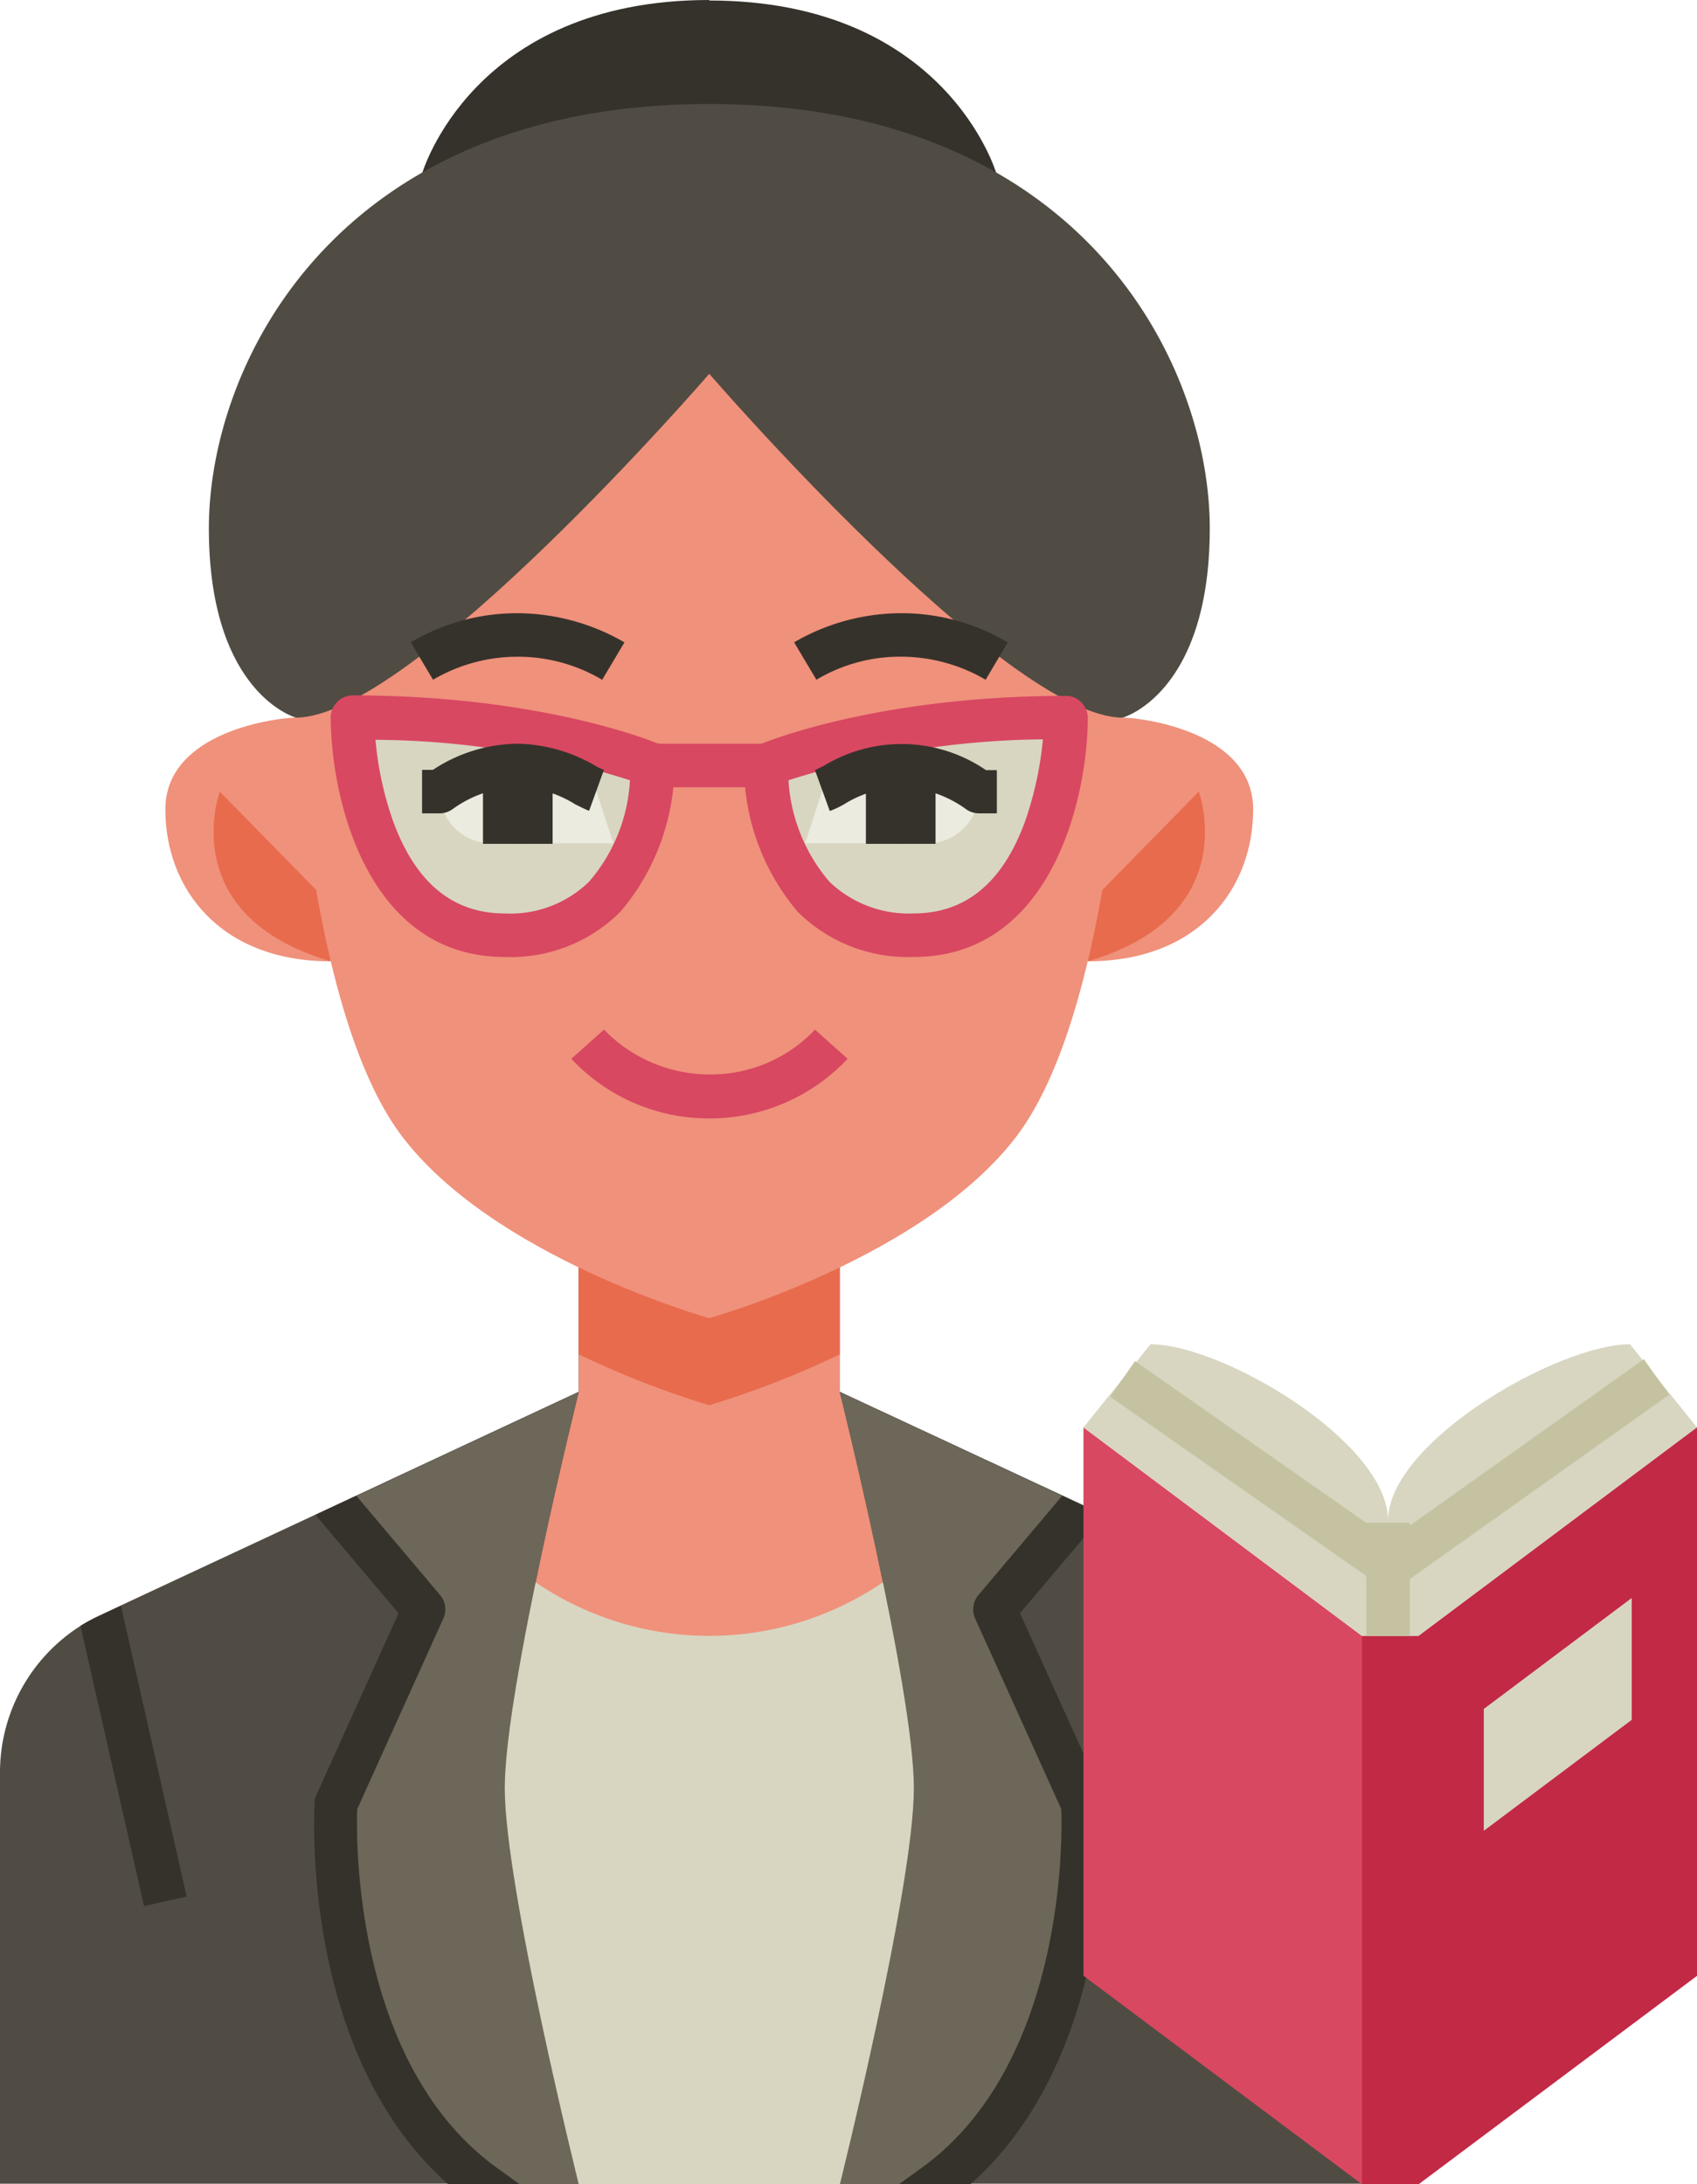 <svg xmlns="http://www.w3.org/2000/svg" width="68.621" height="88.311" viewBox="0 0 68.621 88.311">
  <g id="teacher_1_" data-name="teacher (1)" transform="translate(-61 -5.1)">
    <path id="Path_4439" data-name="Path 4439" d="M181.225,12.12s-2.023-7-11.613-7V5.1C160.023,5.1,158,12.12,158,12.12Z" transform="translate(-79.933)" fill="#35322b"/>
    <path id="Path_4440" data-name="Path 4440" d="M311,179.853c4.487,0,6.686-2.956,6.686-6.141S313.094,170,312.408,170Z" transform="translate(-206.012 -135.886)" fill="#f0917b"/>
    <path id="Path_4441" data-name="Path 4441" d="M311,191.575,315.487,187s1.847,5-4.487,6.862Z" transform="translate(-206.012 -149.895)" fill="#e86b4d"/>
    <path id="Path_4442" data-name="Path 4442" d="M105.686,179.853c-4.487,0-6.686-2.956-6.686-6.141S103.592,170,104.279,170Z" transform="translate(-31.314 -135.886)" fill="#f0917b"/>
    <path id="Path_4443" data-name="Path 4443" d="M114.812,191.575,110.326,187s-1.847,5,4.487,6.862Z" transform="translate(-40.44 -149.895)" fill="#e86b4d"/>
    <path id="Path_4444" data-name="Path 4444" d="M106.4,53.809s3.519-.968,3.519-7.654S104.724,29,89.68,29,69.446,39.469,69.446,46.155s3.519,7.654,3.519,7.654M94.958,74.378H84.4v6.686L65.064,90.09A7.017,7.017,0,0,0,61,96.459v16.627h57.36V96.459a7.062,7.062,0,0,0-4.064-6.387L94.958,81.064Z" transform="translate(0 -19.695)" fill="#504c43"/>
    <path id="Path_4445" data-name="Path 4445" d="M193.539,309.7c0,4.012-2.991,16.011-2.991,16.011H179.991S177,313.692,177,309.7s2.991-16.011,2.991-16.011V287h10.557v6.686S193.539,305.7,193.539,309.7Z" transform="translate(-95.59 -232.3)" fill="#f0917b"/>
    <path id="Path_4446" data-name="Path 4446" d="M194,287v5.155a36.425,36.425,0,0,0,5.279,2.059,36.426,36.426,0,0,0,5.279-2.059V287Z" transform="translate(-109.599 -232.3)" fill="#e86b4d"/>
    <path id="Path_4447" data-name="Path 4447" d="M183.226,368.7a12.469,12.469,0,0,1-14.041,0L166,377.022v16.011h20.41V377.022Z" transform="translate(-86.525 -299.625)" fill="#d8d6c1"/>
    <path id="Path_4448" data-name="Path 4448" d="M147.858,325l-9.836,4.592,3.554,4.205-3.554,7.865s-.633,10.557,5.912,15.36h3.924s-2.991-12.017-2.991-16.011S147.858,325,147.858,325Zm10.557,0,9.836,4.592L164.7,333.8l3.554,7.865s.633,10.557-5.912,15.36h-3.924s2.991-12.017,2.991-16.011S158.415,325,158.415,325Z" transform="translate(-63.456 -263.614)" fill="#6d6759"/>
    <path id="Path_4449" data-name="Path 4449" d="M90.69,361.468l3.484-7.707a.9.9,0,0,0-.123-.932l-3.4-4.029L89,349.574l3.361,3.976-3.325,7.355a.69.69,0,0,0-.07.317c-.018.422-.545,10.152,5.4,15.413h2.886l-.968-.7C90.585,371.761,90.638,362.77,90.69,361.468Zm28.469,0-3.484-7.707a.9.9,0,0,1,.123-.932l3.4-4.029,1.654.774-3.361,3.976,3.325,7.355a.69.69,0,0,1,.07.317c.018.422.545,10.152-5.4,15.413H112.6l.968-.7C119.265,371.761,119.212,362.77,119.159,361.468ZM79.5,354.061l2.569,11.331,1.724-.387-2.657-11.753-.809.387A6.075,6.075,0,0,0,79.5,354.061Z" transform="translate(-15.245 -283.226)" fill="#35322b"/>
    <path id="Path_4450" data-name="Path 4450" d="M162.431,104.9s-.6,11.929-4.223,16.838c-3.695,4.979-12.492,7.443-12.492,7.443s-8.8-2.463-12.492-7.443C129.6,116.847,129,104.9,129,104.9c4.7,0,16.715-13.9,16.715-13.9S157.733,104.9,162.431,104.9Z" transform="translate(-56.035 -70.786)" fill="#f0917b"/>
    <path id="Path_4451" data-name="Path 4451" d="M154.141,171.935s.123,6.862-5.982,6.862S142,170,142,170C149.654,170,154.141,171.935,154.141,171.935Z" transform="translate(-66.748 -135.886)" fill="#d8d6c1"/>
    <path id="Path_4452" data-name="Path 4452" d="M144.038,175.475c-5.525,0-7.02-6.334-7.038-9.677a.9.9,0,0,1,.88-.9c7.742,0,12.3,1.918,12.492,2.006a.864.864,0,0,1,.528.792,9.173,9.173,0,0,1-2.182,5.947A6.269,6.269,0,0,1,144.038,175.475Zm-5.226-8.78a13.312,13.312,0,0,0,.7,3.255c.9,2.5,2.411,3.765,4.522,3.765a4.564,4.564,0,0,0,3.413-1.284,6.838,6.838,0,0,0,1.654-4.1A34.333,34.333,0,0,0,138.812,166.695Z" transform="translate(-62.628 -131.683)" fill="#d84861"/>
    <path id="Path_4453" data-name="Path 4453" d="M237,171.935s-.123,6.862,5.982,6.862,6.158-8.8,6.158-8.8C241.486,170,237,171.935,237,171.935Z" transform="translate(-145.032 -135.886)" fill="#d8d6c1"/>
    <path id="Path_4454" data-name="Path 4454" d="M238.862,175.557a6.324,6.324,0,0,1-4.68-1.812A9.12,9.12,0,0,1,232,167.8a.864.864,0,0,1,.528-.792c.194-.088,4.751-2.006,12.492-2.006a.825.825,0,0,1,.616.264.905.905,0,0,1,.264.633C245.882,169.223,244.387,175.557,238.862,175.557Zm-5.067-7.144a6.951,6.951,0,0,0,1.654,4.1,4.632,4.632,0,0,0,3.413,1.284c2.111,0,3.625-1.267,4.522-3.783a14.2,14.2,0,0,0,.7-3.255A34.732,34.732,0,0,0,233.795,168.413Z" transform="translate(-140.912 -131.766)" fill="#d84861"/>
    <rect id="Rectangle_1326" data-name="Rectangle 1326" width="4.575" height="1.76" transform="translate(87.393 35.17)" fill="#d84861"/>
    <path id="Path_4455" data-name="Path 4455" d="M334.809,355.27,323.548,363.7h-2.287L310,355.27V333.1l11.261,8.428h2.287l11.261-8.428Z" transform="translate(-205.188 -270.288)" fill="#d84861"/>
    <path id="Path_4456" data-name="Path 4456" d="M374,341.446v22.17h2.287l11.261-8.428V333l-11.261,8.446Z" transform="translate(-257.928 -270.206)" fill="#c22945"/>
    <path id="Path_4457" data-name="Path 4457" d="M332.1,314c-2.921,0-9.783,3.959-9.783,7.126,0-3.167-6.686-7.126-9.607-7.126L310,317.361l11.261,8.428h2.287l11.261-8.428Z" transform="translate(-205.188 -254.549)" fill="#d8d6c1"/>
    <rect id="Rectangle_1327" data-name="Rectangle 1327" width="1.76" height="4.575" transform="translate(116.248 66.665)" fill="#c5c2a1"/>
    <rect id="Rectangle_1328" data-name="Rectangle 1328" width="13.214" height="1.76" transform="matrix(0.819, 0.573, -0.573, 0.819, 106.898, 60.13)" fill="#c5c2a1"/>
    <rect id="Rectangle_1329" data-name="Rectangle 1329" width="1.76" height="13.196" transform="translate(127.473 60.056) rotate(54.599)" fill="#c5c2a1"/>
    <path id="Path_4458" data-name="Path 4458" d="M407.982,372.3v4.927L402,381.713v-4.927Z" transform="translate(-281.001 -302.591)" fill="#d8d6c1"/>
    <path id="Path_4459" data-name="Path 4459" d="M183.818,181.954a5.689,5.689,0,0,0-3.167-1.056,6.8,6.8,0,0,0-3.167,1.021l-.7,2.147h4.927a2.106,2.106,0,0,0,2.111-2.111Zm-21.818,0a5.689,5.689,0,0,1,3.167-1.056,6.8,6.8,0,0,1,3.167,1.021l.7,2.147h-4.927A2.106,2.106,0,0,1,162,181.954Z" transform="translate(-83.229 -144.867)" fill="#ebebdf"/>
    <rect id="Rectangle_1330" data-name="Rectangle 1330" width="1.76" height="3.167" transform="translate(80.53 36.05)" fill="#35322b"/>
    <rect id="Rectangle_1331" data-name="Rectangle 1331" width="1.76" height="3.167" transform="translate(81.586 36.05)" fill="#35322b"/>
    <rect id="Rectangle_1332" data-name="Rectangle 1332" width="1.76" height="3.167" transform="translate(97.07 36.05)" fill="#35322b"/>
    <rect id="Rectangle_1333" data-name="Rectangle 1333" width="1.76" height="3.167" transform="translate(96.014 36.05)" fill="#35322b"/>
    <path id="Path_4460" data-name="Path 4460" d="M158.7,178.815H158v-1.759h.44A6.29,6.29,0,0,1,161.871,176h.035a6.43,6.43,0,0,1,3.114.9,2.523,2.523,0,0,0,.334.158l-.6,1.654c-.176-.07-.352-.158-.563-.264a4.616,4.616,0,0,0-2.27-.7h-.018a4.691,4.691,0,0,0-2.674.9A.9.9,0,0,1,158.7,178.815Zm22.522,0h-.7a.917.917,0,0,1-.51-.158,4.649,4.649,0,0,0-2.674-.9h-.018a4.555,4.555,0,0,0-2.27.7,3.914,3.914,0,0,1-.563.264l-.6-1.654c.053-.018.211-.106.334-.158a6.042,6.042,0,0,1,6.581.158h.44v1.742Z" transform="translate(-79.933 -140.83)" fill="#35322b"/>
    <path id="Path_4461" data-name="Path 4461" d="M197.878,245.289a7.61,7.61,0,0,1-5.578-2.411l1.32-1.179a5.963,5.963,0,0,0,4.276,1.812h.053a5.8,5.8,0,0,0,4.205-1.812l1.32,1.179a7.655,7.655,0,0,1-5.507,2.411Z" transform="translate(-108.198 -194.97)" fill="#d84861"/>
    <path id="Path_4462" data-name="Path 4462" d="M156.3,148.69l-.9-1.513A8.413,8.413,0,0,1,159.711,146h.053a8.681,8.681,0,0,1,4.276,1.179l-.9,1.513a6.674,6.674,0,0,0-3.378-.933A6.755,6.755,0,0,0,156.3,148.69Zm22.346,0a6.809,6.809,0,0,0-3.466-.933,6.619,6.619,0,0,0-3.378.933l-.9-1.513A8.622,8.622,0,0,1,175.177,146a8.406,8.406,0,0,1,4.364,1.179Z" transform="translate(-77.79 -116.107)" fill="#35322b"/>
  </g>
</svg>
